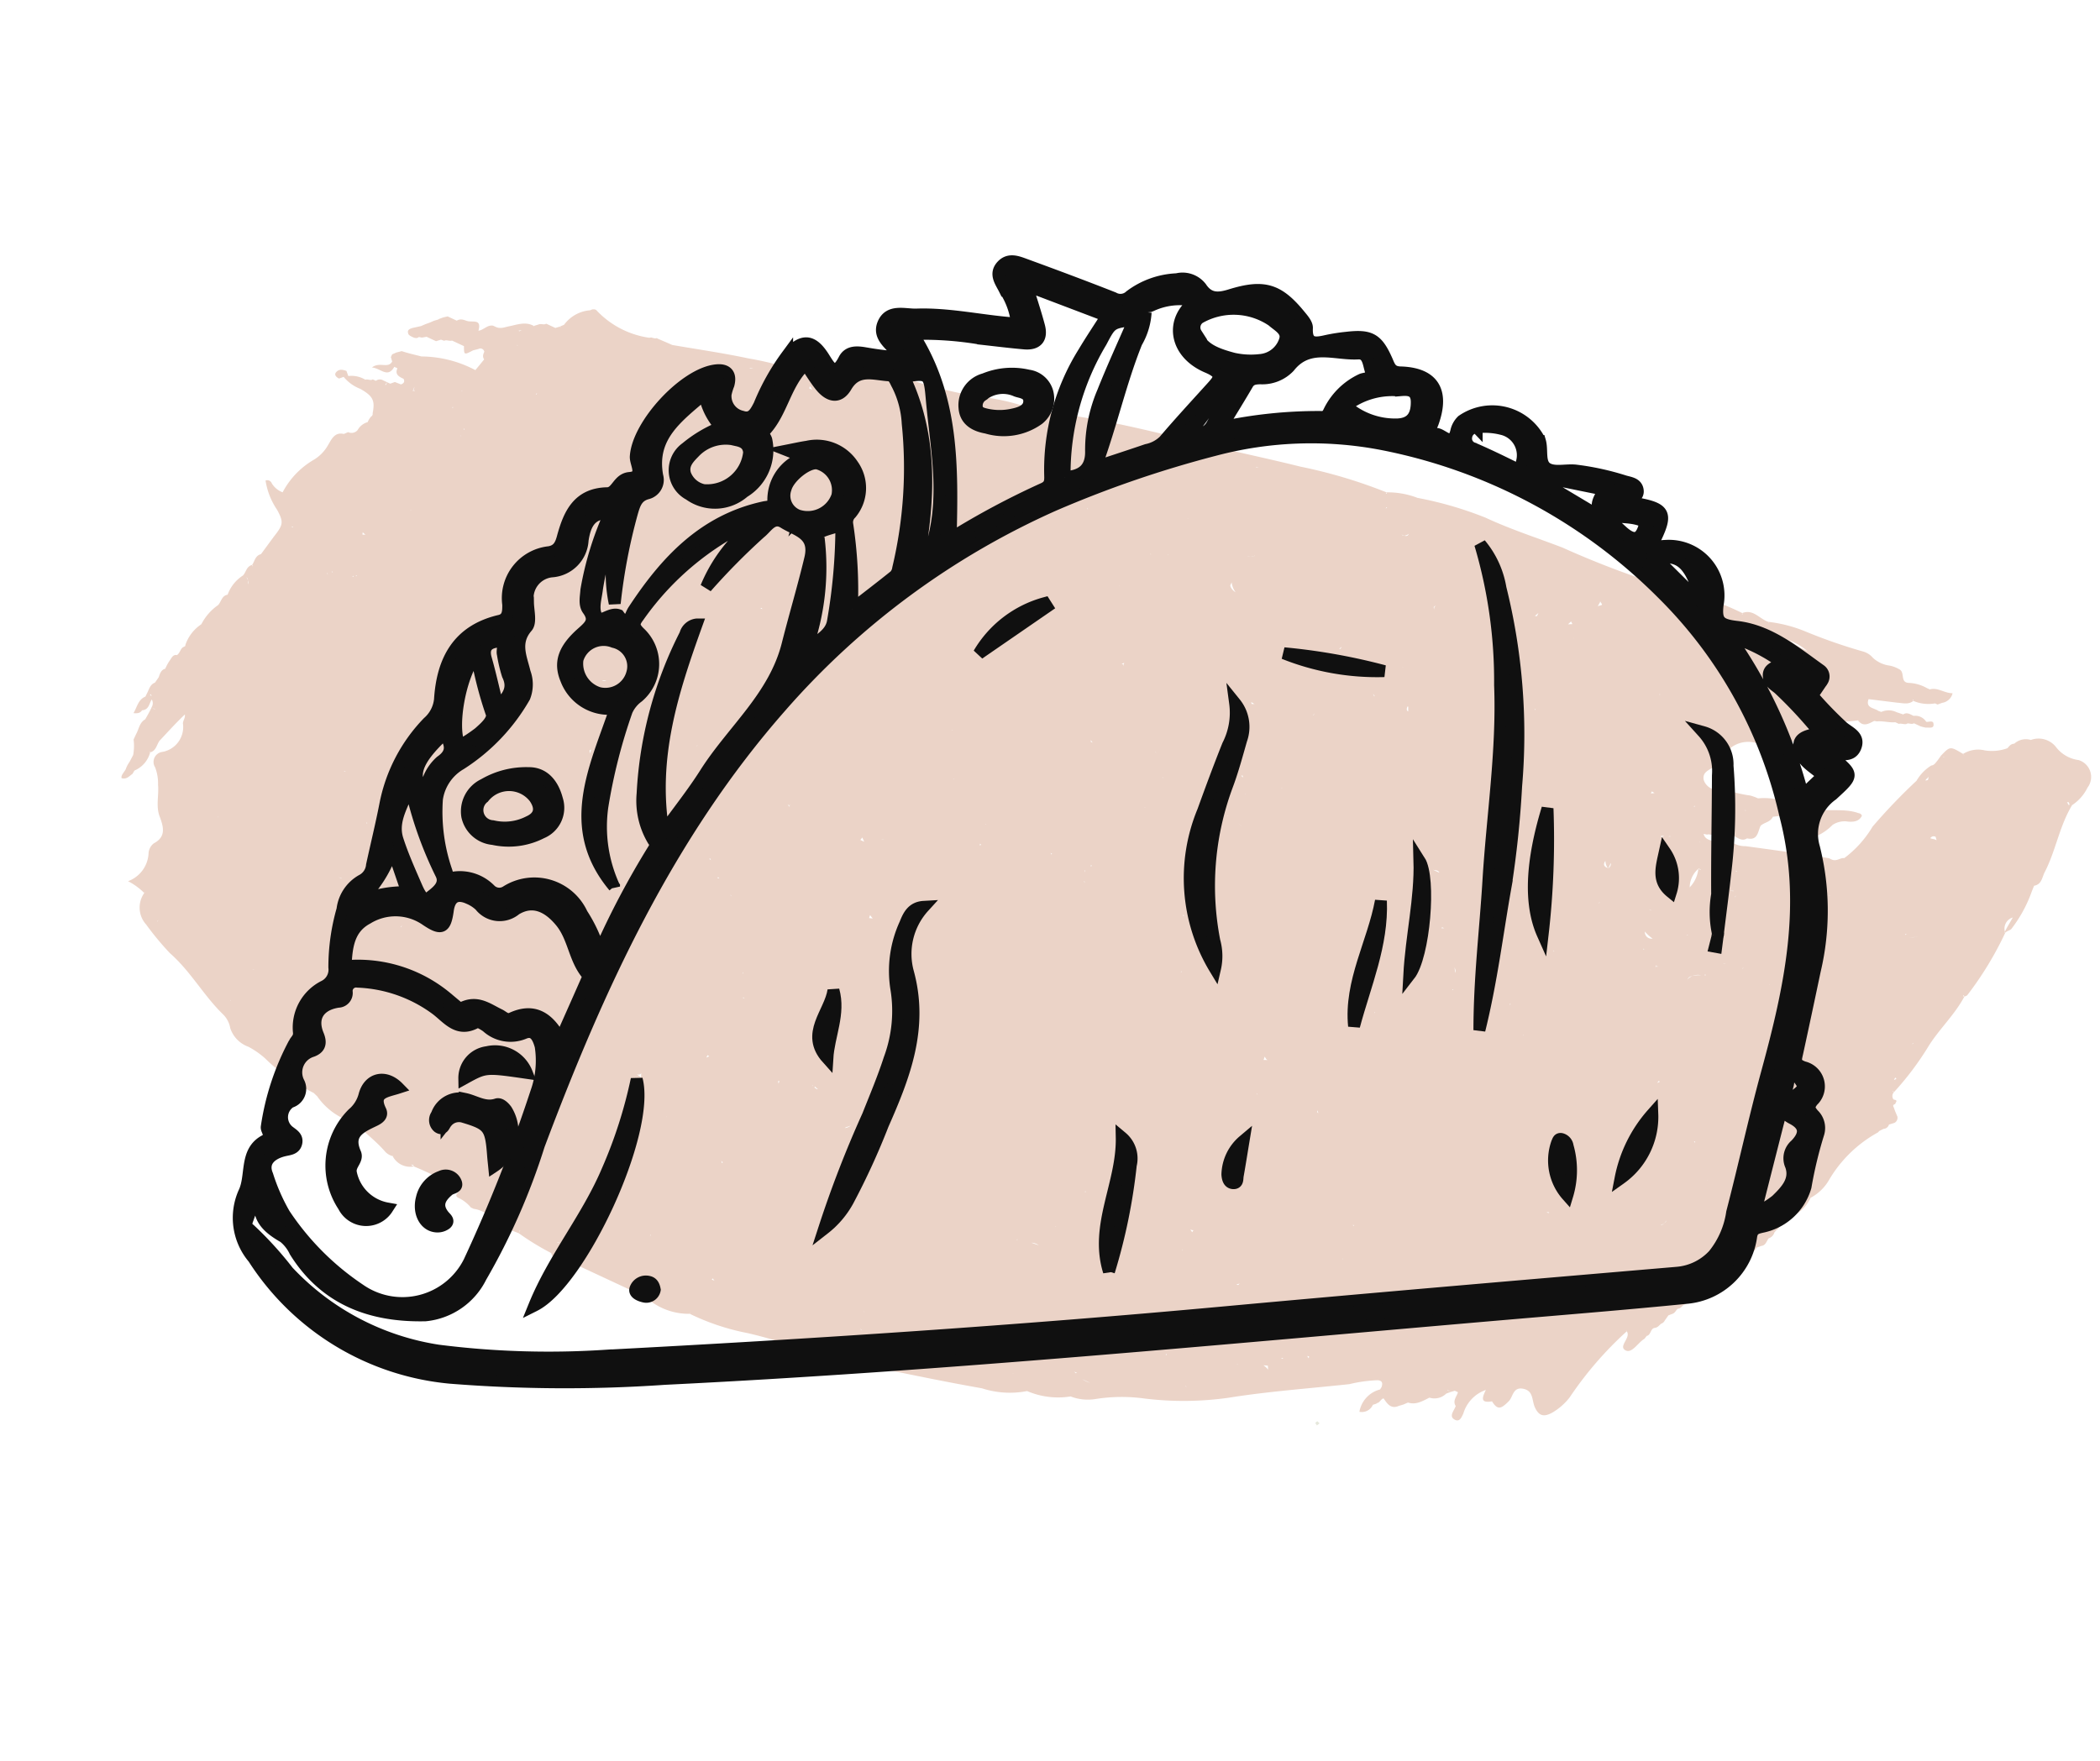 <svg xmlns="http://www.w3.org/2000/svg" width="105.737" height="88.701" viewBox="0 0 105.737 88.701">
  <g id="ambassador" transform="translate(-1010 -945.404)">
    <path id="Path_3691" data-name="Path 3691" d="M87.191.54h0L87.152.481a.867.867,0,0,0-.68.525l.019.039h0l-.019-.039c-.155.078-.175.214-.214.35h0a2.28,2.28,0,0,1-.991.583,1.427,1.427,0,0,0-.913.622l.078.039h-.019l-.058-.039c-.758-.078-.758-.078-.971.544l-.058.311h0c-.039.117-.039.272-.175.35a2.174,2.174,0,0,0-.35,1.01,29.3,29.3,0,0,0-1.03,3.031,5.441,5.441,0,0,1-.622,2.04c-.194.058-.272.33-.544.33H80.45c-1.36.389-2.7.8-4.06,1.224a1.186,1.186,0,0,1-.641.117,1.478,1.478,0,0,0-.894.35l.078.039h0l-.078-.039c-.214,0-.447.1-.641-.136l.175-.039c.1-.1.233-.039.33-.175a.443.443,0,0,0,.369-.136.355.355,0,0,0,.35-.175l.155-.019c.253-.019.525.1.7-.175.544-.117.35-.525.35-.855.078-.233.369-.369.369-.68l.311-.194.175-.175a2.725,2.725,0,0,0,1.36-.175c.369-.058.272.447.583.466a2.621,2.621,0,0,0,.466-.816,1.085,1.085,0,0,1,.641-.486c.272-.1.505-.253.505-.563-.1-.1-.194-.039-.272-.039-.8.1-1.457.661-2.234.777a2.578,2.578,0,0,0-1.224.175h-.175a.422.422,0,0,0-.35.155,3.3,3.3,0,0,0-.855.35,2.678,2.678,0,0,0-.427.039c-.525.175-1.107.214-1.632.447a.722.722,0,0,1-.816-.175c-.194-.272-.039-.466.1-.68a1.452,1.452,0,0,0,.291-.719,1.442,1.442,0,0,1,1.224-1.4,8.716,8.716,0,0,0,1.593-.8l.175-.175a2.381,2.381,0,0,0,.913-.369c.155-.058.291-.175.233-.35-.058-.155-.233-.136-.369-.1-.291.136-.525.194-.6-.233L76.8,4.27l.019-.1a6.906,6.906,0,0,0,2.04-.913v.019c.389.194.563-.117.738-.33l.136-.039c.272-.155.583-.194.855-.35h.194c.078-.078.253-.078.35-.155.058-.117.233-.058.33-.194h.35a1.547,1.547,0,0,0,.291-.058c.136-.078.389-.117.272-.311-.1-.214-.272.019-.389.039a.65.65,0,0,0-.7,0c-.194,0-.389-.039-.505.155l-.35.039a.9.9,0,0,0-.7.311l-.155.019c-.253-.058-.661.155-.7-.33l1.379-.447c.253-.1.563-.136.7-.427L80.9,1.142h.039l.019.058A1.935,1.935,0,0,0,82,.851h.136l.175-.175h0a.637.637,0,0,0,.272-.661C82.2.19,81.771.054,81.46.326H81.3a2.05,2.05,0,0,0-.952.155c-.408.155-.369-.427-.719-.427a1.556,1.556,0,0,0-.505.039,1.528,1.528,0,0,1-.933,0,1,1,0,0,0-.583-.078,26.593,26.593,0,0,1-3.05.311,7.012,7.012,0,0,0-1.9.35L72.7.715h-.019L72.659.676C72.193.734,71.688.4,71.28.831l.039.039L71.3.909,71.28.831a13.227,13.227,0,0,0-2.914.253,45.192,45.192,0,0,1-6.683.583c-1.4.1-2.759.272-4.138.272a18.322,18.322,0,0,0-3.536.544,4.185,4.185,0,0,0-1.535.408l.039.058-.039.019V2.891a25.275,25.275,0,0,0-4.488.661c-1.107.214-2.234.466-3.322.7-2.914.622-5.848,1.088-8.684,1.982a10.934,10.934,0,0,1-2.1.466,11.7,11.7,0,0,0-2.2.544,25.274,25.274,0,0,1-2.681.563,22.935,22.935,0,0,0-4.663.991l.039.175-.039-.039V8.8l-.155.155a3.553,3.553,0,0,1-1.846,1.01,16.158,16.158,0,0,0-1.826.389c-1.263.291-2.487.661-3.769,1.01l.019.019h0l-.019-.019c-.291,0-.583.019-.855.019-.1.1-.253.039-.33.136a4.522,4.522,0,0,1-3.031-.136.283.283,0,0,0-.253.136,1.8,1.8,0,0,0-.894,1.224l-.155.175h.058l-.019.019-.039-.019-.175.155v0h-.505c-.1.136-.233.078-.35.214l-.175.155h.039l-.039.019V13.44c-.486-.039-.816.33-1.146.563-.194.155-.33.291-.563.291H8.16c-.291.078-.33.389-.563.544-.1-.6-.389-.291-.68-.214-.194.039-.369,0-.525.214H5.887l-.175.136-.175.175v.019l-.175.155-.019.019-.136.155h0l-.175.175h0l-.155.175h0l-.33.253c-.117.1-.233.214-.1.35.039.078.194.078.291.078.136,0,.233-.039.272-.136l.155-.039.194-.136h.35l-.175-.194h0l.175.194h.175l.194-.175.175-.019c.058-.1.233-.078.35-.175h.661c.194.408.194.408.505,0l.214-.175a.2.2,0,0,1,.33,0c0,.155.019.272.155.35-.058.233-.117.466-.175.68l.019.019h0L8.3,16.7a5.881,5.881,0,0,0-2.759.525l.039.039h0l-.039-.039c-.33.058-.661.136-1.01.175l-.214.175h0l-.155.175v.155h0l.155.175c-.039.427-.563.253-.8.7.427-.155.952.175,1.01-.505H4.7c0,.35.272.35.505.35.117.1.117.194,0,.311l-.33.019-.175.175H4.527v.155H4.488l.039-.155H4.313a.327.327,0,0,0-.33.175H3.808c-.058.117-.233.078-.33.175a1.331,1.331,0,0,0-.855.194l-.194-.194c-.194.019-.389.058-.447.291-.039.175.155.214.272.214l.175-.175a2,2,0,0,0,1.01.194c.758.058.933.233,1.088.855a.145.145,0,0,1,0,.175.964.964,0,0,0-.039.33l.058.058h0l-.058-.058a.847.847,0,0,0-.291.583.4.4,0,0,1-.389.291l-.155.175c-.486.1-.447.544-.486.855a2,2,0,0,1-.33.952A4.108,4.108,0,0,0,2.1,26.379a1.086,1.086,0,0,1-.68-.175.245.245,0,0,0-.35,0,3.6,3.6,0,0,0,1.146,1.088c.583.427.6.563.427,1.3l-.214,1.069.058.019h0l-.058-.019c-.233.194-.136.447-.175.68l.058.019V30.4l-.058-.058c-.233.194-.117.466-.194.68l.058.039h0l-.058-.039a1.923,1.923,0,0,0-.291,1.2h0v0c-.253.175-.136.466-.214.68l.058.039h0l-.058-.039A2.634,2.634,0,0,0,1.2,34.13a2.035,2.035,0,0,0-.291,1.263l.117-.078h0l-.117.078.019.078-.058.078c-.117.136-.019.35-.136.525l.019-.019c-.175.039-.194.175-.214.35a2.3,2.3,0,0,0-.039.525c-.175.136-.136.369-.117.525l-.058.33c-.194.194-.117.447-.136.7v.136c-.272.291-.155.641-.194,1.01.233-.078.311-.175.33-.311h0c.311-.175.175-.447.214-.7a.373.373,0,0,1,.155.369H.874l.039.019L.7,38.987c0,.233-.019.466-.039.68-.194.272-.078.583-.1.855v.311a2.517,2.517,0,0,1,.311.719l-.019.389a1.439,1.439,0,0,0-.019.408c0,.175-.1.369,0,.505.272-.039.311-.272.408-.427l.019-.194a1.37,1.37,0,0,0,.33-1.166H1.554v-.039l.039.039c.233-.194.136-.466.175-.719.194-.583.369-1.166.6-1.748.1.155.039.291.1.447A1.27,1.27,0,0,1,2.1,40.813a.51.51,0,0,0,.039.835,2.278,2.278,0,0,1,.505.738c.272.466.35,1.049.777,1.438.369.369.7.758.272,1.321a.676.676,0,0,0-.019.583,1.574,1.574,0,0,1-.35,1.69,3.311,3.311,0,0,1,.991.194h0a1.273,1.273,0,0,0,.758,1.4,14.631,14.631,0,0,0,1.69.8c1.341.389,2.448,1.224,3.75,1.671a1.275,1.275,0,0,1,.6.466,1.489,1.489,0,0,0,1.224.466,4.227,4.227,0,0,1,1.01.175,9.562,9.562,0,0,0,2.953.544l.233.078a3.374,3.374,0,0,0,2.292.408V53.6l.019.019h-.019c.68.253,1.36.389,2,.68a.79.79,0,0,0,.427.039V54.3h.019l-.019.039a.991.991,0,0,0,1.185.019l-.175-.019.117-.039.058.058c.369-.019.7-.019,1.049-.019a.743.743,0,0,0,.7,0h.505a.392.392,0,0,0,.35.175h0c-.058.136-.155.35.155.33a1.781,1.781,0,0,1,.719.175h.155a1.454,1.454,0,0,1,1.2.155.7.7,0,0,0,.7.039l.68-.039-.019-.155h.019v.155a12.981,12.981,0,0,0,1.9.214c.117.155.253.155.35,0v-.039h0v.039h4.352a2.005,2.005,0,0,1,.758.058,3.2,3.2,0,0,0,2.156-.233l-.019-.039h.019v.039a11.677,11.677,0,0,0,3.05-.35c1.826-.389,3.711-.505,5.537-.913,2.118-.505,4.235-.991,6.333-1.554a4.545,4.545,0,0,0,2.118-.835h0a3.962,3.962,0,0,0,2.1-.68h0a2.41,2.41,0,0,0,1.185-.408A8.428,8.428,0,0,1,60.731,49.4a16.157,16.157,0,0,0,3.788-1.807c1.69-1.146,3.478-2.137,5.245-3.206a7.086,7.086,0,0,1,1.2-.777c.253-.1.311.058.33.233l-.019.136a1.409,1.409,0,0,0-.466,1.457.607.607,0,0,0,.466-.6h0c.039-.058.155-.117.175-.214l-.019.039c.117-.078.078-.253.194-.35.272.155.563.35.855.019l.175-.155.175-.194-.019-.058h0l.019.058c.427-.058.622-.369.874-.68l-.058-.058h0l.058.058a.846.846,0,0,0,.68-.544h0l.175-.175h-.194v-.019l.194.019.155-.136h.175c.039.214-.078.505.194.68v.117c0,.214-.078.525.272.525.253,0,.233-.272.233-.466a1.8,1.8,0,0,1,.525-1.554c0,.389,0,.758.525.389.466.311.583.117.758-.35.117-.291-.136-.777.427-.894.486-.1.6.33.874.583.369.33.641.311.952-.136a3.07,3.07,0,0,0,.447-1.03,18.141,18.141,0,0,1,1.2-4.235l-.058-.019h.039l.019.019c.35.194-.1.894.369.894.35,0,.389-.641.6-.933l.039-.175h0c.175-.136.019-.389.175-.525h0a.343.343,0,0,0,.155-.175L82.7,35a.322.322,0,0,0,.1-.233l.058-.311.155-.155c.1-.1.078-.253.136-.35h0c.136-.058.117-.233.214-.33h0c.117-.1.058-.272.175-.369l.019-.175a13.637,13.637,0,0,0,1.71-3.244L85.19,29.8h.019l.058.039a.472.472,0,0,0,.175-.35h0l.175-.175c.194-.117.136-.311.175-.505a.427.427,0,0,0,.136-.389l.039-.136c.078-.117.058-.253.117-.369l-.019.019c.233-.155.078-.389.233-.544l-.039.039a1.811,1.811,0,0,0,.583-1.36l-.019-.039h0l.019.039a2.335,2.335,0,0,0,.466-1.243,6.485,6.485,0,0,1,1.224-3.186l.019-.078-.019-.019h0l.019.019.155-.194a.3.3,0,0,0,.155-.311l.214-.194a.291.291,0,0,0,0-.35l-.214-.194-.136-.136-.019-.019c-.078-.058-.078-.1,0-.175v-.175l-.058-.019-.117.019a.287.287,0,0,1-.136-.33l-.058-.019v-.039l.058.058a14.807,14.807,0,0,0,.6-2.817c.117-1.01.525-2,.583-3.05H89.5l.019-.058.058.058.1-.117a16.881,16.881,0,0,0,.408-3.672h-.039V9.787c0-.272.039-.525.058-.816h0a.584.584,0,0,0-.058.816l.039.039c.039-.117.136-.175.194-.291a6.781,6.781,0,0,0,.136-2.176h0L90.4,7.067c.311-.214.194-.525.194-.816.058-1.224-.311-2.428-.175-3.672a2.22,2.22,0,0,0,.33-1.127A.887.887,0,0,0,89.756.384a1.714,1.714,0,0,1-1.282-.1,1.117,1.117,0,0,0-1.321.194Zm1.03,18.281-.078.1v-.136H88.2Zm-82.7,29.8v-.078l.019.1h0ZM21.953,10.506h-.019l.019.019h-.039l.019-.019ZM46.121,4.484l-.136.039V4.5Zm27.393-.194ZM62.363,47.963l.019.019h-.019l-.058-.019ZM8.1,17.966l.058-.058-.039.058ZM73.184,10.7l.019-.058.039.019ZM85.793,12.08a2.779,2.779,0,0,0,.408-.214l-.136.078-.272.136Zm3.614-2.331-.039.078h0ZM85.559,12.06V12h.058l-.058.058ZM8.315,24.455l.039.019H8.315Zm74.311-3.594.019.019h0l-.019-.019Zm2.292,1.03ZM74.758,35.335l-.039-.019ZM7.072,28.729l.019-.039.058.039ZM67.356,44.077,67.239,44l.078-.019h.019ZM56.2,48.526l.214-.019ZM29.9,10.8h0ZM75.943,14.45c.155.039.214,0,.33-.136h0l-.33.175Zm-60.77,9.714h.194l-.175.078ZM40.41,7.9l.019.019H40.41ZM54.067,4.5c.136-.019.311.019.311-.194h0C54.32,4.425,54.2,4.542,54.067,4.5ZM81.752,27.467h-.019v-.019ZM63.742,43.844l-.039-.039.136.039ZM21.2,14.839h0l.019.019ZM46.8,6.893v.019h0Zm23.8,8.14h0v.311a.6.6,0,0,1-.291-.291h0c-.039.194.039.311.291.272A.264.264,0,0,0,70.6,15.033Zm6.819,9.034-.019.019.019-.117H77.5Zm-58.885-2.02c.019-.136-.136-.117-.233-.194l.233.194ZM68.871,40.017,68.852,40h.019Zm-52.1,3.691h-.019v-.1h0l.019.058Zm-3.924-.952L13,42.737v.019Zm9.4-16.747h0ZM57.137,7.029c-.117.078-.039.136,0,.194v.019L57.1,7.106Zm1.884,6.411Zm1.9,30.016v0ZM13.017,35.49h0L13,35.51l.019-.019ZM13,35.548ZM26.422,21.463l.058.039h-.117ZM62.79,32.226h0Zm-1.185,0-.019-.039h0ZM25.664,40.483h0l.1.078-.019.136h-.019ZM14.512,18.433v0ZM26.247,17l-.019.058h-.039L26.247,17Zm32.7,14.415-.019-.175.117.078.078.019Zm-5.226-20.5-.019.1h0l-.058.019.078-.136Zm7.693,5.323-.058.078ZM30.657,45.4a.166.166,0,0,0,.175-.136l.078.214C30.832,45.4,30.773,45.457,30.657,45.4Zm2.681-6.916v.1l-.019-.078Zm-6.916-9.364-.019.039V29.1ZM62.46,17Zm-23.2,27.723v0Zm.389-1.185.155-.039Zm13.6-4.663Zm-14.318,3.3.019.019-.078-.019Zm.253.078-.136-.019-.019-.058.194.058-.019.019h-.019Zm-1.865.563-.078-.1.058-.039Zm16.3-1.554L53.6,41.2h.019l.019.019Zm1.593-3.147ZM37.3,35.548Zm-7.888-1.554.058.058-.1-.019Zm.835.719-.1.019.019-.058Zm.894.544-.058-.058.078.058h0v.019ZM38,35.684Zm2.409.719Zm-7.654,7.48Zm6.139.33h0Zm2.934-1.574.039.039-.058.039ZM38.1,33.275l-.175.058-.019-.155ZM24.693,30.089l.019.078h0Zm39.671-8.529h.019l-.117.058v-.058ZM48.472,19.132h.019v0Zm4,5.032-.039-.039h.039ZM46.918,26.2h.058v.019l-.039.039Zm6.061-4.973c-.1-.039-.194-.039-.214-.117C52.785,21.191,52.882,21.191,52.979,21.23ZM44.9,26.553,44.82,26.5H44.9Zm1.865,0,.039.1-.058-.078Zm5.381-5.517H52.1v-.019ZM47.6,24.164v0Zm-.622,2.914.039.058-.078-.058Zm5.459-7.4h.039l-.039.019ZM41.4,27.583h.058v.078h-.019Zm15,.155h0Zm-4.216-1.185L52.2,26.5l.058.019Zm2.875-2.584.039-.019h0l-.039.019Zm2.992-3.73-.1-.155ZM41.225,26.553h.039l-.039.019Zm-.311.7h0l-.058-.019Zm15.989.661h0Zm5.809-6.9.1.136Zm-6.955-1.03h0v-.1h0Zm-3.75-1.03-.1-.019V18.86ZM48.3,20.667h.058v.019Zm-.117,1.748h-.039V22.4ZM53.29,29.1l.039.058-.019.019Zm.719-10.472-.019.019v-.039Zm-6.528,1.049h0l-.039-.039.058.039Zm-8.626,5.5h-.039v-.019Zm-2.04,4.313.039-.039.117-.078Zm23.935-6h0ZM37.729,23h-.019l.019-.039Zm.719.8h0Zm-1.962.874ZM56.9,30.012ZM63,26.9v-.039l.039.039Zm.058-7.771h-.078c-.117-.117-.253,0-.369,0h.447Zm-5.751-.35h0v-.1h0ZM44.14,16.315v.039h.019v.078l-.019-.078h-.1l.1-.1Zm.253,4.255h-.1l-.039-.078Zm-7.46,5.381.039-.039Zm20.185,3.361ZM62.3,27.233l-.078.058v-.039Zm3.769-3.011v-.058h.039Zm-2.856-.835v-.078h.039ZM50.823,15.421l-.058-.078.194.019Zm3.05-.8.019-.117v.117ZM53.154,13.3l-.039-.019.039.019ZM32.133,19.21v.019h-.019Zm3.944,10.743h-.214L35.9,29.8Zm-11.385.019.019.1-.019.019v-.078h0l-.019-.039.019.039Zm-3.011,1.807c0-.078-.155-.155-.019-.214l.019.136v.078Zm11.89,11.268-.1.117v-.136Zm9.092,4.371.078.1-.078.058Zm1.9-1.107.078.019ZM40.06,44.66Zm19.156-3.944.117-.019.039-.019-.019.117Zm2.914-.952ZM37.573,31.721l-.039-.019ZM61.1,30.167Zm5.537-6.2h0Zm-.8-.583c0-.155-.1-.194-.155-.272h0l.155.253Zm-19.1-10.161Zm-6.936,2.118v-.019h0ZM19.175,19.715h0l-.039-.019ZM27.471,25Zm4.468,4.837-.058.058.058.058-.136-.058.117-.019.019-.039ZM20.516,32.5Zm10.491,6.683Zm2.856.447h.078l-.058.039Zm8.451,4.7Zm-1.049-.874.019-.019h0a.547.547,0,0,0,.233-.272c-.058.117-.194.175-.233.272l-.019.019Zm11.715,0,.039-.019v.019ZM59.254,41.8h.019l.039.058ZM68.988,23.62l.039-.019v.058ZM22.031,18.277v0Zm6.353,4.332a.456.456,0,0,0-.214-.214C28.267,22.415,28.326,22.493,28.384,22.61Zm-13.23,9.364.019-.155Zm3.5,1.69-.078.155ZM22.963,35.3l.058.019h-.058Zm.855.253Zm2.972,9.636-.039.058.039-.058Zm5.343-.214.078.078Zm4.216,2.584h0l.1.039-.019.058Zm5.964-3.244.1-.078.078.1Zm-.7.194h-.019v-.019Zm25.2-5.712-.019.039v-.039ZM66.6,37.064H66.52l.078-.039Zm-.155-9.617.078.019Zm7.48-9.209.039.039-.039.019Zm.194-.641a.335.335,0,0,1-.505-.155A2.181,2.181,0,0,0,74.117,17.6Zm-3.206-.505h0v.019h0l-.039.019.039-.039h0v-.039l.019.039Zm-5.09-1.166h-.058v-.039ZM42.255,12.818l.019.019h-.019ZM23.119,23.6Zm-6,8.121h-.039l.039-.019Zm-2.2,3.847.058.078-.058.019-.019-.019ZM32.93,46.719H32.91V46.7Zm19.7-2.059-.389.039A.639.639,0,0,1,52.63,44.66Zm6.975-1.5h0Zm2.875-.913.136-.117-.039.1Zm7.771-17.5h.019v.039Zm-.408-4.507.058.039-.019.019Zm5.09-1.457h-.039l-.039.058v-.117l.039.058.078-.039Zm-31.1-8.393h.039l-.039.019ZM26.247,17.228ZM14.338,19.482ZM20.69,28.2h0l.194-.1h0A.214.214,0,0,0,20.69,28.2ZM10.918,34.46h0l.1.058.039-.058h0l-.039.058ZM21.04,36.967,21,37.005v-.058Zm5.012,3.283-.039-.019.039-.019Zm.913,8.742-.194.019v-.019h0l.019-.039h.136Zm24.576-4.158v.039H51.5Zm8.84-1.515L60.4,43.3l-.019.019Zm2.448-11.093Zm13.288-9.481Zm0-4.294h0v0Zm-2.778-2.1.117-.019-.019.019Zm-5.168-.68ZM56.262,12.43v.039l-.117-.1Zm4.974-1.088Zm-4.294-.816h-.019l.019-.019Zm-9.228.136c-.214-.019-.389-.155-.389-.214v-.155A1.017,1.017,0,0,0,47.714,10.662Zm-4.682.058.019.019h-.058ZM32.755,14.489l-.039.019V14.45ZM14.707,18.083h-.019l.058-.019Zm4.041,9.306-.117.039.078-.136Zm2.137,1.535v.019l-.1.039ZM13.036,35.49h-.019l.039-.019Zm6.411,5.129h-.136l.019-.019Zm5.071,5.964v-.058l.019.039-.019.019Zm11.249,4.6ZM62.479,32.576h0l.1.1A.091.091,0,0,1,62.479,32.576ZM76.7,23.348v-.039l-.058-.019h.019l.039.019Zm-.233-.078Zm.1-4.507c.019-.078,0-.155.1-.253a1.382,1.382,0,0,1,.447-.272A.714.714,0,0,0,76.564,18.763Zm1.3-1.5.039-.039.1-.058h0Zm-2.273-.544h0v0l.078-.078-.058.078Zm-27.8-8.1.019-.058V8.6l-.019.019h0l-.311.175h0C47.578,8.719,47.695,8.7,47.792,8.622ZM8.315,33.955h0v0ZM54.339,46.136v0Zm10.918-4.255-.019.019.019-.019Zm8.218-4.643h.039v.1h0Zm.214,0-.039-.019c.058-.078.155-.078.233-.1l-.155.078ZM59.371,33.12h0v-.039l.039.039ZM77.3,18.18l-.039-.058h.058ZM58.128,12.43c-.078,0-.136-.058-.136-.214h.039Zm5.731-2.778V9.613l.058.039Zm.272-4.08h-.019l.019-.019Zm-1.3.117L62.79,5.61h0Zm-.855-.35-.1.039.1-.214Zm.505-.35ZM43.984,8.33h-.019V8.311ZM39.147,9.962l.058.039-.019.019ZM19.836,16.237l.039.019h0Zm-5.945.6Zm8.529,9.636h-.058v-.019Zm-6.314,2.059.1-.078-.039.1Zm.641,11.812Zm9.189,11.579H25.9l.019-.039Zm8.781.505-.019.1v-.1ZM63.7,43.805l-.019-.019v-.019l.136.019Zm8.723-4.352h.039l-.058.019Zm8.024-12.3h0l.078.039Zm-.855-.7h0l-.019-.058h0Zm-.738-9.4h0l.019-.078v.078Zm-2.39-2.895v0ZM72.659,15.5ZM63.762,4.95l-.194.1.078-.194ZM26.519,13.537h0Zm-14.94,2.992-.019-.039.058-.039Zm4.138,7.81a.175.175,0,0,0-.078.214l-.019.058v-.058c0-.1.019-.175.1-.214Zm-.039,3.5v-.019l.039-.039Zm1.243,11.831h0v0Zm-3.983,0H13v.039l-.058-.039Zm-2.059,9.15.058-.058h.019l-.078.058ZM23.41,52.2l-.175.078Zm24.615-1.632-.155.019Zm5.226-1.185c-.039-.155.078-.214.175-.233a.734.734,0,0,0-.019.35Zm1.127-.622.078-.078-.039.136ZM74.039,37.025ZM75.2,32.343h-.1l.078-.039h.058Zm-1.5.6Zm6.625-6.955.039-.039.039.058Zm-.583-7.926h0l.078-.058h0Zm-.175-4.624Zm-2.564.408v.1h-.019l.019-.1Zm-3.128,1.321h0v0Zm0-.155h0v0ZM67.22,4.892,67.2,4.872ZM39.535,8.1l-.058-.058.058.019ZM28.423,11.691l.019-.019Zm-5.556,2.39h0ZM7.985,28.418Zm9.384,11.19.039-.039Zm5.77,12.822Zm0,0h0Zm15.309.68.136.058-.136.019Zm7.616-1.71H46.1l-.039.019Zm27.646-15v0Zm-.7-5.362h0ZM80.43,17.209l-.019.019v-.019ZM76.623,13.77l.175-.078v.019l-.155.058ZM70.95,11.011v-.117l.155.019ZM69.221,6.29h.039v.039Zm1.69-3.419V2.852l.039.078c.078.078.1.214.194.311h-.019l-.175-.291ZM30.6,10.215v.019h0v-.019ZM18.087,15.324l.039-.039ZM9.053,19.637l-.019.039L9,19.6Zm0,.369v.019L9,19.987Zm.427,2.02.019-.058Zm4.6,3.75ZM7.247,28.593l.019.039H7.208Zm-1.166.389h0l-.058-.039h.058Zm-.233.117h.019l.019.058.019-.039-.019.078h0v-.039ZM43.3,52.606h0l.039.019Zm13.133-2.759ZM66.19,44.6l-.019.058h-.078Zm8.7-7.538ZM80.586,30.5h0a.548.548,0,0,0,.175-.33c-.039.058-.039.233-.155.33Zm1.651-8.917-.039.039.058-.078ZM81.13,13.44l-.039.058V13.44Zm-4.663-.68.058-.039v.039Zm-1.632.68h-.117a1.266,1.266,0,0,0,0,1.03h0a1.56,1.56,0,0,0,0-1.03V13.42h.136ZM64.694,3.415v.039l-.155.136.019-.233-.019-.039ZM31.279,9.3V9.263l.1-.078Zm-9.325,4.488h0v0ZM9.85,24.008h0Zm1.069,13.774-.078.039.019-.039Zm-4.837,4.8H6.042l.039-.019Zm48.1,8.47H54.2l-.019.019Zm2.856-1.341-.1-.039H57.1Zm17.815-12.1.039-.019v.019h-.039ZM85.6,26.553ZM82.7,22.61l.078-.019-.058.039Zm.039-4.449.117.058Zm-10.277-5.5-.1.117-.058-.039ZM52.785,3.648V3.57h.039ZM24.09,10.428h-.175v-.117Zm-2.137,2.526-.019-.058.019-.039ZM17.6,12.818l.1-.1ZM8.043,18.841l.039.078L8.043,18.9Zm.777,1.418.039.039Zm-.894,4.313.175-.1ZM6.78,26.553l-.136.058L6.605,26.5Zm-5.4,9.986ZM10.549,50.7H10.53l-.019-.039Zm4.488,1.574h.039l-.039.039h0Zm3.244.719h0Zm9.209.8ZM44.2,52.781Zm2.778-.117Zm-.719-.389h.058l.058.039Zm11.21-2.428a1.572,1.572,0,0,0,.427,0h-.427Zm3.128-2.428v0Zm.175-.525.039.058H60.75Zm2.409-.68Zm2.467-.933.1.175a.978.978,0,0,0-.311-.1Zm7.344-4.216.019-.039-.019.039Zm13-15.367h0Zm-.253-13.561Zm-.117-6.45.019.019h0Zm-.971,1.418a.2.2,0,0,1,.214-.175l.117.136C84.86,7.048,84.763,7.106,84.646,7.106Zm-3.361,4.779h-.058l.058-.019Zm-.33.505-.019-.136h0l.039.117Zm-8.3.214h0l.078-.058.019.019Zm2.234-2.273h0ZM73.009,7.048l.019-.039v.039Zm2.059-5.867h0a3.462,3.462,0,0,0-1.185-.1h.136A4.8,4.8,0,0,0,75.068,1.181ZM19.136,12.041l-.369.019A.315.315,0,0,1,19.136,12.041ZM30.715,54.724l-.078.058h-.058Zm2.448.117V54.7h0v.136ZM46.1,53.4v-.1h.019l-.019.1Zm17.582-5.887-.019.058h0Zm.505-1.651.1-.039-.078.039Zm14.26-5.615Zm-1.69-3.206-.039-.019v-.019Zm7.421-6.372H84.2l-.039.117ZM86.2,18.763Zm2-1.865h0v0l.019-.058.039-.019L88.2,16.9ZM83.014,5.164h0V5.125h0ZM81.188,11.9h-.039l-.058-.039h0Zm-.214,0v-.117l.078.1Zm-6.78.311v-.039l.019.039Zm.835-1.9h.039v.039Zm.583-.525h-.039l.1-.039Zm-.291-5.148h0Zm-1.807-.505V4.114h.019ZM77.5,2.793h0ZM72.659,1.025l-.058.019V1.025Zm-51.7,9.694h0l-.214.058.058-.039ZM9.714,14.664l-.039.019-.019-.019ZM3.322,27.739v.019H3.244v-.019ZM4.2,44.33l-.078-.253ZM27,54.16l.175.019.117.155Zm46.7-11.385h0v-.019h0ZM85.423,28.282h0v-.039h.019Zm.641-1.593Zm-2.526-23.6.019.019-.058.019ZM83.306,4.5l-.1.078c-.019-.1.078-.175.058-.272Zm-3.614,6.139h0v0Zm-2.2-2.02ZM9.558,13.887l-.078.1H9.422Zm-.913,2.292v0ZM5.867,18.763l.019.058.019.136.019-.039.058.039H5.906L5.887,19ZM2.254,31.022h0c.155.1.214.194.214.291C2.409,31.216,2.409,31.061,2.254,31.022ZM.7,36.889Zm-.33,1.574V38.4l.058.039.039.019Zm3.944,9.112h.039l-.039.019Zm81.11-18.262h0l.136-.039h0Zm.369-.855h0v-.019l.019.019Zm2.739-7.052v-.039h0ZM90.28,2.657l-.155-.1.078-.039.078.078Z" transform="translate(1033.475 945.404) rotate(25)" fill="#ebd3c7" fill-rule="evenodd"/>
    <g id="Group_4931" data-name="Group 4931" transform="translate(-4.792 -26)">
      <path id="Path_3690" data-name="Path 3690" d="M0,0Z" transform="translate(1090.17 1037.575) rotate(25)" fill="#e6e8dc" fill-rule="evenodd"/>
      <path id="Path_3692" data-name="Path 3692" d="M.132.2.208.047.056,0,0,.123Z" transform="translate(1081.066 1042.959) rotate(25)" fill="#e6e8dc" fill-rule="evenodd"/>
      <path id="Path_3857" data-name="Path 3857" d="M-16.5,259.5a3.132,3.132,0,0,0,.48,3.284,13.2,13.2,0,0,0,9.911,6.028,72.6,72.6,0,0,0,10.792.056c14.083-.69,28.111-2.045,42.152-3.255,3.11-.268,6.221-.518,9.327-.827a3.6,3.6,0,0,0,3.224-3.073c.053-.39.263-.435.54-.5a2.88,2.88,0,0,0,2.2-2.021,21.012,21.012,0,0,1,.65-2.7.94.94,0,0,0-.259-.942c-.2-.24-.279-.373-.034-.685a.991.991,0,0,0-.446-1.69c-.5-.175-.4-.394-.327-.734.3-1.377.593-2.757.883-4.137a13.079,13.079,0,0,0-.042-6.2,2.419,2.419,0,0,1,.924-2.657c1.088-1,1.1-.987,0-1.9-.031-.026-.027-.094-.042-.15.427-.049.986.2,1.207-.344.231-.572-.352-.75-.664-1.035a19.328,19.328,0,0,1-1.914-2.049c.368-.074.717.1.906-.258a.39.39,0,0,0-.093-.534c-1.305-.931-2.58-2-4.222-2.185-.856-.1-1.05-.286-.952-1.12a2.5,2.5,0,0,0-2.648-2.955c-.206-.006-.444.122-.619-.1.807-1.624.7-1.807-1.261-2.119.189-.186.564-.25.5-.6-.058-.333-.391-.359-.66-.438a13.425,13.425,0,0,0-2.476-.54c-.476-.047-1.044.115-1.412-.1-.439-.25-.233-.915-.373-1.387a2.671,2.671,0,0,0-3.914-1.025,1.064,1.064,0,0,0-.29.5c-.2.909-.7.152-1.033.166-.5.02-.244-.312-.155-.564.569-1.591.008-2.487-1.637-2.532-.474-.013-.546-.294-.68-.6-.483-1.088-.829-1.286-2.032-1.145a9.161,9.161,0,0,0-1,.157c-.563.129-1.031.2-.991-.645.01-.21-.21-.453-.368-.646-1.077-1.314-1.814-1.533-3.489-1.014-.586.181-1.078.222-1.473-.375a1.175,1.175,0,0,0-1.219-.424,4.191,4.191,0,0,0-2.351.841.708.708,0,0,1-.843.1c-1.468-.578-2.947-1.13-4.429-1.672-.389-.142-.83-.332-1.185.054-.375.407-.066.792.12,1.16a3.935,3.935,0,0,1,.641,1.751c-1.706-.109-3.366-.514-5.06-.456-.584.02-1.361-.262-1.671.451-.3.693.407,1.079.847,1.63a5.585,5.585,0,0,1-.677.021c-.364-.036-.727-.091-1.088-.154-.408-.071-.838-.1-1.052.313-.448.872-.692.44-1.023-.087-.591-.943-1.1-.953-1.852-.113a11.573,11.573,0,0,0-1.4,2.5c-.191.363-.373.753-.876.581a1.056,1.056,0,0,1-.821-1.134,2.828,2.828,0,0,1,.144-.48c.142-.528-.1-.77-.606-.72-1.6.157-3.964,2.734-4.062,4.344-.022.363.459,1.015-.307,1.079-.592.049-.64.759-1.127.768-1.483.029-1.929,1.072-2.245,2.233-.106.393-.249.659-.677.736a2.327,2.327,0,0,0-2.066,2.637c0,.331.012.717-.426.819-2.1.49-2.886,1.989-3.01,3.963a1.77,1.77,0,0,1-.6,1.156,8.18,8.18,0,0,0-2.153,4.136c-.2,1.023-.449,2.038-.671,3.058a.939.939,0,0,1-.48.742,1.952,1.952,0,0,0-1.006,1.485,10.573,10.573,0,0,0-.41,2.918.932.932,0,0,1-.529.957,2.324,2.324,0,0,0-1.254,2.309c.024.27-.117.358-.226.541a12.894,12.894,0,0,0-1.393,4.219c-.019.1.064.212.088.321s.116.245-.017.3C-16.521,257.3-16.059,258.608-16.5,259.5Zm78.048-5.879c.185.013.277.17.371.313.141.215.038.372-.123.508-.129.108-.268.2-.4.3-.521.371-.482.73.061,1.01.728.376.641.842.168,1.332a.882.882,0,0,0-.231,1.045c.259.747-.253,1.272-.737,1.743a4.461,4.461,0,0,1-.775.5l-.235-.1c.528-2.08,1.053-4.162,1.593-6.239C61.272,253.872,61.253,253.6,61.544,253.617Zm-.565-20.8c-.345.2-.741.252-.708.654.027.323.3.457.51.636a22.433,22.433,0,0,1,2.058,2.222c-.562.146-1.254.174-.976.986.182.53.714.774,1.142,1.174l-1.018.969a24.373,24.373,0,0,0-3.7-7.983A8.689,8.689,0,0,1,60.979,232.816Zm-4.054-2.977-2.337-2.317C55.854,227.329,56.368,227.805,56.925,229.839Zm-8.213-6.428,3.278.669c-.222.425-.559.808-.118,1.214.709.253,1.512.058,2.19.425-.179.806-.5,1.077-1.192.442a7.66,7.66,0,0,0-1.046-.7l-3.156-1.886C48.682,223.522,48.7,223.467,48.712,223.412Zm-3.149-2.471a3.481,3.481,0,0,1,1.259.08,1.354,1.354,0,0,1,1.024,1.652c-.056.261-.155.411-.462.26-.657-.324-1.317-.642-1.989-.932a.517.517,0,0,1-.358-.588A.549.549,0,0,1,45.563,220.941Zm-3.978-1.859c.4-.032.963-.134.961.592,0,.649-.233,1.081-.954,1.12a3.757,3.757,0,0,1-2.615-.934A3.834,3.834,0,0,1,41.585,219.082ZM36.127,217.9c.979-1.246,2.292-.609,3.469-.676.509-.029.523.515.639.87.132.405-.26.362-.458.441a3.432,3.432,0,0,0-1.666,1.667c-.145.261-.3.219-.449.22a23.245,23.245,0,0,0-4.948.52c.485-.8.911-1.482,1.315-2.177.156-.268.385-.28.646-.289A1.866,1.866,0,0,0,36.127,217.9Zm-3.89,2.928c-.279.5-.779.463-1.244.551A14.461,14.461,0,0,0,32.9,218.6c.122-.28.274-.345.509-.22.295.158.052.342-.028.483C33.012,219.526,32.608,220.167,32.237,220.826Zm-.607-5.408a3.465,3.465,0,0,1,3.652.158c.29.263.8.494.628.993a1.432,1.432,0,0,1-1.254.984,4.025,4.025,0,0,1-1.339-.07c-.941-.251-1.579-.519-1.869-1.257A.584.584,0,0,1,31.63,215.418Zm-2.73-.263c-.019-.25.134-.291.275-.341a3.4,3.4,0,0,1,2.233-.231c-1.314.947-1.05,2.629.607,3.327.845.356.571.627.179,1.061-.793.878-1.6,1.749-2.363,2.649a1.742,1.742,0,0,1-.877.461c-.793.271-1.59.531-2.566.854.795-2.179,1.249-4.279,2.05-6.27A3.424,3.424,0,0,0,28.9,215.156Zm-.587.378c-.527,1.215-1.077,2.408-1.562,3.627a7.432,7.432,0,0,0-.6,2.956c.025.916-.456,1.289-1.331,1.335a12.938,12.938,0,0,1,1.84-6.82C27.163,215.678,27.161,215.677,28.313,215.533Zm-7.7.949c.727.08,1.453.172,2.182.235.644.055.9-.273.734-.882-.179-.67-.4-1.328-.613-2.031l4.031,1.531c-.407.638-.808,1.236-1.176,1.854a11.14,11.14,0,0,0-1.679,6.189c.011.314-.018.51-.347.655a40.351,40.351,0,0,0-4.662,2.494c.084-3.583.154-7.095-1.9-10.288A17.243,17.243,0,0,1,20.612,216.482Zm-2.4,10.118c-.157.593-.155.594-.732.843.546-3.081.643-6.129-.747-9.051,1.208-.181,1.282-.187,1.391,1.076C18.33,221.84,18.845,224.216,18.214,226.6Zm-9.868-5c.34.076.557.232.589.605a2.128,2.128,0,0,1-2.287,1.9,1.275,1.275,0,0,1-.938-.811c-.134-.482.168-.79.471-1.1A2.169,2.169,0,0,1,8.346,221.6Zm-6.179,4.035c.063-.209.1-.459.524-.408a7.33,7.33,0,0,0-.523,4.582,28.492,28.492,0,0,1,.868-4.559c.128-.439.24-.844.78-.984a.7.7,0,0,0,.494-.874c-.365-2.016,1.038-2.979,2.369-4.132a3.358,3.358,0,0,0,.84,1.676,6.541,6.541,0,0,0-1.756,1.044,1.379,1.379,0,0,0,.159,2.343,2.208,2.208,0,0,0,2.745-.126A2.456,2.456,0,0,0,9.8,221.578c-.039-.154-.226-.309-.083-.462.9-.96,1.026-2.388,2.06-3.355.253.372.476.748.747,1.085.4.5.907.7,1.293.041.553-.943,1.374-.612,2.143-.563.265.017.33.286.439.475a4.841,4.841,0,0,1,.519,1.945,21.932,21.932,0,0,1-.479,7.3.687.687,0,0,1-.167.371c-.69.556-1.394,1.093-2.165,1.691a22.087,22.087,0,0,0-.234-4.292.611.611,0,0,1,.186-.532,2,2,0,0,0,.089-2.444,2.168,2.168,0,0,0-2.295-.917c-.273.039-.544.1-.988.188l.875.346a2.237,2.237,0,0,0-1.585,2.255c.008.241-.283.22-.47.261-3.041.658-4.958,2.736-6.574,5.2-.175.266-.265.915-.749.234-.4-.156-.879.385-1.067.118-.279-.394-.072-.97-.018-1.468A19.129,19.129,0,0,1,2.167,225.631Zm10.267.883c-.058-.3-.009-.305,1.146-.642a28.155,28.155,0,0,1-.424,4.842c-.116.707-.851.989-1.358,1.441A12.24,12.24,0,0,0,12.434,226.513Zm-.925-1.1a1.065,1.065,0,0,1-.735-1.391c.16-.6,1.132-1.362,1.612-1.262a1.393,1.393,0,0,1,.99,1.628A1.574,1.574,0,0,1,11.509,225.416Zm-8.477,7.964a1.4,1.4,0,0,1-1.657.944,1.551,1.551,0,0,1-1.082-1.685,1.368,1.368,0,0,1,1.824-.89A1.256,1.256,0,0,1,3.032,233.379ZM-1.011,228.2a1.668,1.668,0,0,0,1.562-1.576c.1-.65.322-1.434,1.371-1.341a15.9,15.9,0,0,0-1.183,3.857c-.021.341-.115.719.083.99.393.538.116.8-.278,1.15-.954.836-1.169,1.52-.824,2.351A2.3,2.3,0,0,0,2.208,235.1c-1.015,3-2.569,5.99-.075,8.974a7.238,7.238,0,0,1-.588-4.026,27.808,27.808,0,0,1,1.227-4.828,1.738,1.738,0,0,1,.572-.706,2.163,2.163,0,0,0,.081-3.222c-.343-.33-.306-.5-.065-.817a14.44,14.44,0,0,1,6.508-5.138A7.9,7.9,0,0,0,6.773,229a33.772,33.772,0,0,1,2.717-2.75c.338-.262.632-.858,1.191-.507.659.415,1.63.558,1.33,1.811-.347,1.454-.776,2.883-1.141,4.329-.667,2.641-2.767,4.324-4.14,6.489-.624.985-1.357,1.9-2.112,2.949-.623-3.764.466-7.1,1.669-10.446a.671.671,0,0,0-.566.5,19.861,19.861,0,0,0-2.151,8.021,3.873,3.873,0,0,0,.535,2.348.358.358,0,0,1,.017.454A42.285,42.285,0,0,0,1.4,247.363a7.389,7.389,0,0,0-.883-1.911,2.638,2.638,0,0,0-3.814-1.124.645.645,0,0,1-.817-.1,2.133,2.133,0,0,0-1.774-.616c-.263.048-.357-.075-.411-.293a9.168,9.168,0,0,1-.485-3.657A2.442,2.442,0,0,1-5.59,237.9a9.755,9.755,0,0,0,3.213-3.375,1.725,1.725,0,0,0,.011-1.234c-.179-.76-.563-1.51.114-2.291.211-.243.058-.813.051-1.232A1.351,1.351,0,0,1-1.011,228.2Zm-5.225,17.066c.093-.667.452-.877,1.062-.6a1.892,1.892,0,0,1,.562.367,1.248,1.248,0,0,0,1.787.191c.833-.516,1.614-.193,2.278.617s.677,1.906,1.36,2.684c.034.038-.007.162-.039.235-.425.968-.856,1.935-1.339,3.023-.584-1.1-1.332-1.595-2.459-1.073-.264.122-.422-.087-.614-.179-.572-.274-1.08-.7-1.813-.379-.333.146-.573-.277-.832-.468a6.981,6.981,0,0,0-5.1-1.6c.043-.961.139-1.9,1.093-2.409a2.7,2.7,0,0,1,2.957.077C-6.555,246.279-6.363,246.179-6.236,245.269Zm2.4-13.518c.584-.1.3.386.37.613a7.259,7.259,0,0,0,.247,1.055c.33.678.018,1.1-.5,1.589-.219-.885-.385-1.649-.6-2.4C-4.456,232.126-4.308,231.836-3.835,231.751Zm-.958.647a19.288,19.288,0,0,0,.748,2.919c.16.339-.311.742-.616,1.014a7.555,7.555,0,0,1-.977.643C-6.1,236.093-5.626,233.38-4.793,232.4Zm-1.618,3.978c.334.517.457.961-.18,1.4a2.331,2.331,0,0,0-.773,1.66C-8.14,238.552-7.891,237.764-6.411,236.376Zm-1.726,2.565a19.153,19.153,0,0,0,1.569,4.511c.287.59-.32.947-.62,1.2-.274.232-.513-.3-.64-.592-.334-.771-.681-1.543-.938-2.341C-9.094,240.7-8.423,239.866-8.137,238.941Zm-.891,3.234.749,2.189a5.636,5.636,0,0,0-2.46.486A6.119,6.119,0,0,0-9.028,242.175ZM-14.245,256.4a.913.913,0,0,1,.076-1.475.69.69,0,0,0,.419-.993,1.123,1.123,0,0,1,.686-1.576c.385-.147.461-.4.292-.81-.364-.873.042-1.526,1.017-1.672a.442.442,0,0,0,.426-.51.475.475,0,0,1,.554-.5,7.1,7.1,0,0,1,3.925,1.369c.6.441,1.1,1.213,2.051.672.1-.058.367.111.525.221a1.766,1.766,0,0,0,1.868.334c.514-.222.719.195.844.655a4.73,4.73,0,0,1-.218,2.31,77.787,77.787,0,0,1-3.377,8.546,3.762,3.762,0,0,1-5.522,1.4,13.669,13.669,0,0,1-3.786-3.8,9.778,9.778,0,0,1-.859-1.958c-.294-.687.192-1.1.858-1.255.252-.058.53-.069.6-.371S-14.038,256.561-14.245,256.4Zm-1.593,3.18.24-.054c-.369,1.177.276,1.722,1.105,2.2a2.037,2.037,0,0,1,.565.723c1.517,2.437,3.843,3.277,6.557,3.219a3.5,3.5,0,0,0,2.8-1.934,32.864,32.864,0,0,0,2.92-6.638c2.986-7.949,6.5-15.62,12.17-22.073a39.643,39.643,0,0,1,13.758-10.16,55.471,55.471,0,0,1,8.114-2.784,18.938,18.938,0,0,1,8.352-.3,27.292,27.292,0,0,1,14.166,7.527A22.73,22.73,0,0,1,61.1,240.462c1.182,4.494.255,8.7-.908,12.965-.638,2.338-1.152,4.71-1.761,7.056a4.391,4.391,0,0,1-.93,2.141,2.826,2.826,0,0,1-1.846.9c-7.625.652-15.251,1.3-22.872,2-10.341.952-20.7,1.635-31.068,2.178a44.034,44.034,0,0,1-8.431-.256,13.081,13.081,0,0,1-7.565-3.981,17.77,17.77,0,0,0-1.928-2.119c-.266-.2-.153-.394-.084-.593C-16.155,260.359-15.991,259.972-15.838,259.58Z" transform="translate(1043.577 771.982)" fill="#101010" stroke="#101010" stroke-width="0.6"/>
      <path id="Path_3858" data-name="Path 3858" d="M104.572,257.1c-.148,2.448-.452,4.888-.454,7.525.619-2.506.9-4.89,1.321-7.246a49.832,49.832,0,0,0,.529-5.04,30.471,30.471,0,0,0-.788-9.973,4.636,4.636,0,0,0-1.021-2.219,24.248,24.248,0,0,1,1,7.1C105.287,250.554,104.771,253.819,104.572,257.1Z" transform="translate(985.163 758.662)" fill="#101010" stroke="#101010" stroke-width="0.6"/>
      <path id="Path_3859" data-name="Path 3859" d="M42.494,286a55.508,55.508,0,0,0-2.205,5.7,4.572,4.572,0,0,0,1.2-1.413,36.135,36.135,0,0,0,1.758-3.836c1.077-2.438,2.026-4.867,1.261-7.66a3.527,3.527,0,0,1,.794-3.3c-.592.034-.779.472-.936.865a5.67,5.67,0,0,0-.45,3.224,6.944,6.944,0,0,1-.34,3.576C43.264,284.12,42.869,285.056,42.494,286Z" transform="translate(1016.002 741.586)" fill="#101010" stroke="#101010" stroke-width="0.6"/>
      <path id="Path_3860" data-name="Path 3860" d="M77.151,267.632a14.492,14.492,0,0,1,.627-7.807c.288-.762.5-1.555.725-2.34a1.9,1.9,0,0,0-.308-1.84,3.6,3.6,0,0,1-.363,2.119c-.439,1.1-.848,2.206-1.25,3.317a8.8,8.8,0,0,0,.6,7.933A2.809,2.809,0,0,0,77.151,267.632Z" transform="translate(998.787 751.175)" fill="#101010" stroke="#101010" stroke-width="0.6"/>
      <path id="Path_3861" data-name="Path 3861" d="M17.21,292.293a23.486,23.486,0,0,1-1.466,4.578c-1.006,2.39-2.7,4.4-3.685,6.818C14.394,302.522,17.913,294.958,17.21,292.293Z" transform="translate(1029.641 733.469)" fill="#101010" stroke="#101010" stroke-width="0.6"/>
      <path id="Path_3862" data-name="Path 3862" d="M126.655,260.647c-.005,2-.052,3.993-.038,5.99a5.121,5.121,0,0,0,.038,1.969c.128-1.045.267-2.088.381-3.134a26.514,26.514,0,0,0,.105-5.311,1.683,1.683,0,0,0-1.233-1.7A2.924,2.924,0,0,1,126.655,260.647Z" transform="translate(974.635 749.814)" fill="#101010" stroke="#101010" stroke-width="0.6"/>
      <path id="Path_3863" data-name="Path 3863" d="M68.479,297.952c.047,2.343-1.368,4.438-.643,6.759a28.781,28.781,0,0,0,1.1-5.366A1.385,1.385,0,0,0,68.479,297.952Z" transform="translate(1002.793 730.734)" fill="#101010" stroke="#101010" stroke-width="0.6"/>
      <path id="Path_3864" data-name="Path 3864" d="M91.881,281.215c.557-2.089,1.443-4.1,1.353-6.309C92.84,277.026,91.66,278.98,91.881,281.215Z" transform="translate(991.089 741.869)" fill="#101010" stroke="#101010" stroke-width="0.6"/>
      <path id="Path_3865" data-name="Path 3865" d="M110.111,265.9c-.83,2.727-.91,4.826-.243,6.326A41.9,41.9,0,0,0,110.111,265.9Z" transform="translate(982.6 746.221)" fill="#101010" stroke="#101010" stroke-width="0.6"/>
      <path id="Path_3866" data-name="Path 3866" d="M97.285,276.761c.758-.97,1.082-4.894.514-5.783C97.853,272.915,97.393,274.753,97.285,276.761Z" transform="translate(988.464 743.767)" fill="#101010" stroke="#101010" stroke-width="0.6"/>
      <path id="Path_3867" data-name="Path 3867" d="M117.868,298.922a3.81,3.81,0,0,0,1.6-3.249A6.869,6.869,0,0,0,117.868,298.922Z" transform="translate(978.52 731.836)" fill="#101010" stroke="#101010" stroke-width="0.6"/>
      <path id="Path_3868" data-name="Path 3868" d="M58.679,245.894a5.552,5.552,0,0,0-3.321,2.544l3.434-2.366Z" transform="translate(1008.721 755.886)" fill="#101010" stroke="#101010" stroke-width="0.6"/>
      <path id="Path_3869" data-name="Path 3869" d="M40.167,287.051c.069-1.148.639-2.253.308-3.435C40.309,284.756,39.042,285.8,40.167,287.051Z" transform="translate(1016.283 737.661)" fill="#101010" stroke="#101010" stroke-width="0.6"/>
      <path id="Path_3870" data-name="Path 3870" d="M112.047,300.949a4.376,4.376,0,0,0,.016-2.48.43.43,0,0,0-.315-.36c-.15-.03-.167.09-.215.19A2.651,2.651,0,0,0,112.047,300.949Z" transform="translate(981.66 730.661)" fill="#101010" stroke="#101010" stroke-width="0.6"/>
      <path id="Path_3871" data-name="Path 3871" d="M90.129,251.683a30.738,30.738,0,0,0-5.052-.9A12.629,12.629,0,0,0,90.129,251.683Z" transform="translate(994.362 753.522)" fill="#101010" stroke="#101010" stroke-width="0.6"/>
      <path id="Path_3872" data-name="Path 3872" d="M80.378,298.287a2.3,2.3,0,0,0-.814,1.7c.014.181.06.425.3.434s.194-.228.221-.377C80.189,299.461,80.281,298.874,80.378,298.287Z" transform="translate(997.028 730.573)" fill="#101010" stroke="#101010" stroke-width="0.6"/>
      <path id="Path_3873" data-name="Path 3873" d="M122.325,272.149a2.341,2.341,0,0,0-.305-2.025C121.833,270.972,121.644,271.59,122.325,272.149Z" transform="translate(976.598 744.18)" fill="#101010" stroke="#101010" stroke-width="0.6"/>
      <path id="Path_3874" data-name="Path 3874" d="M22.33,312.76a.434.434,0,0,0,.533-.342c-.031-.162-.088-.355-.31-.4a.56.56,0,0,0-.669.366C21.826,312.593,22.12,312.715,22.33,312.76Z" transform="translate(1024.897 723.945)" fill="#101010" stroke="#101010" stroke-width="0.6"/>
      <path id="Path_3875" data-name="Path 3875" d="M127.125,278.882l.07-.548q-.07.269-.137.536Z" transform="translate(974.08 740.213)" fill="#101010" stroke="#101010" stroke-width="0.6"/>
      <path id="Path_3876" data-name="Path 3876" d="M127.323,278.215l.024-.095,0,0c0-.01-.006-.021-.01-.031l-.005.044Z" transform="translate(973.951 740.332)" fill="#101010" stroke="#101010" stroke-width="0.6"/>
      <path id="Path_3877" data-name="Path 3877" d="M5.491,264.628a1.461,1.461,0,0,0,1.3,1.147,3.623,3.623,0,0,0,2.446-.316,1.359,1.359,0,0,0,.772-1.677c-.193-.738-.639-1.333-1.431-1.324a4.207,4.207,0,0,0-2.245.571A1.5,1.5,0,0,0,5.491,264.628Zm3.384-.946c.359.513.311.964-.3,1.234a2.655,2.655,0,0,1-1.808.215.811.811,0,0,1-.452-1.449A1.629,1.629,0,0,1,8.874,263.682Z" transform="translate(1032.828 747.884)" fill="#101010" stroke="#101010" stroke-width="0.6"/>
      <path id="Path_3878" data-name="Path 3878" d="M-4.9,298.818a2.28,2.28,0,0,1-1.827-1.766c-.108-.429.367-.665.212-1.019-.445-1.012.282-1.32.964-1.647.235-.113.425-.258.306-.5-.44-.906.278-.948.9-1.149-.651-.666-1.464-.485-1.7.36a1.821,1.821,0,0,1-.594.95A3.7,3.7,0,0,0-7.1,298.7,1.267,1.267,0,0,0-4.9,298.818Z" transform="translate(1039.193 733.451)" fill="#101010" stroke="#101010" stroke-width="0.6"/>
      <path id="Path_3879" data-name="Path 3879" d="M2.537,295.593c.266.187.3-.125.421-.243a.794.794,0,0,1,.824-.279c1.3.389,1.412.518,1.52,1.952.012.167.032.333.053.546a2.076,2.076,0,0,0,.612-2.832c-.127-.169-.316-.341-.482-.287-.6.2-1.075-.165-1.605-.275a1.225,1.225,0,0,0-1.412.8A.457.457,0,0,0,2.537,295.593Z" transform="translate(1034.317 732.574)" fill="#101010" stroke="#101010" stroke-width="0.6"/>
      <path id="Path_3880" data-name="Path 3880" d="M2.143,303.7c-.427-.532-.175-.937.254-1.29.152-.126.509-.1.337-.434a.549.549,0,0,0-.73-.238,1.5,1.5,0,0,0-.961,1.086c-.192.721.152,1.393.749,1.424a.712.712,0,0,0,.463-.136C2.442,303.955,2.241,303.826,2.143,303.7Z" transform="translate(1034.989 728.927)" fill="#101010" stroke="#101010" stroke-width="0.6"/>
      <path id="Path_3881" data-name="Path 3881" d="M8.376,290.643A1.718,1.718,0,0,0,6.381,289.6a1.315,1.315,0,0,0-1.151,1.329C6.295,290.342,6.295,290.342,8.376,290.643Z" transform="translate(1032.94 734.796)" fill="#101010" stroke="#101010" stroke-width="0.6"/>
      <path id="Path_3882" data-name="Path 3882" d="M55.064,226.254a3,3,0,0,0,2.617-.433,1.31,1.31,0,0,0,.447-1.361,1.152,1.152,0,0,0-.958-.829,3.632,3.632,0,0,0-2.215.18,1.358,1.358,0,0,0-1,1.44C54,225.909,54.532,226.163,55.064,226.254Zm-.227-1.616a1.638,1.638,0,0,1,1.715-.245c.192.084.69.084.663.557-.023.406-.424.554-.8.634a3.039,3.039,0,0,1-1.34.01c-.218-.051-.46-.1-.5-.375A.61.61,0,0,1,54.837,224.639Z" transform="translate(1009.4 766.69)" fill="#101010" stroke="#101010" stroke-width="0.6"/>
    </g>
  </g>
</svg>
